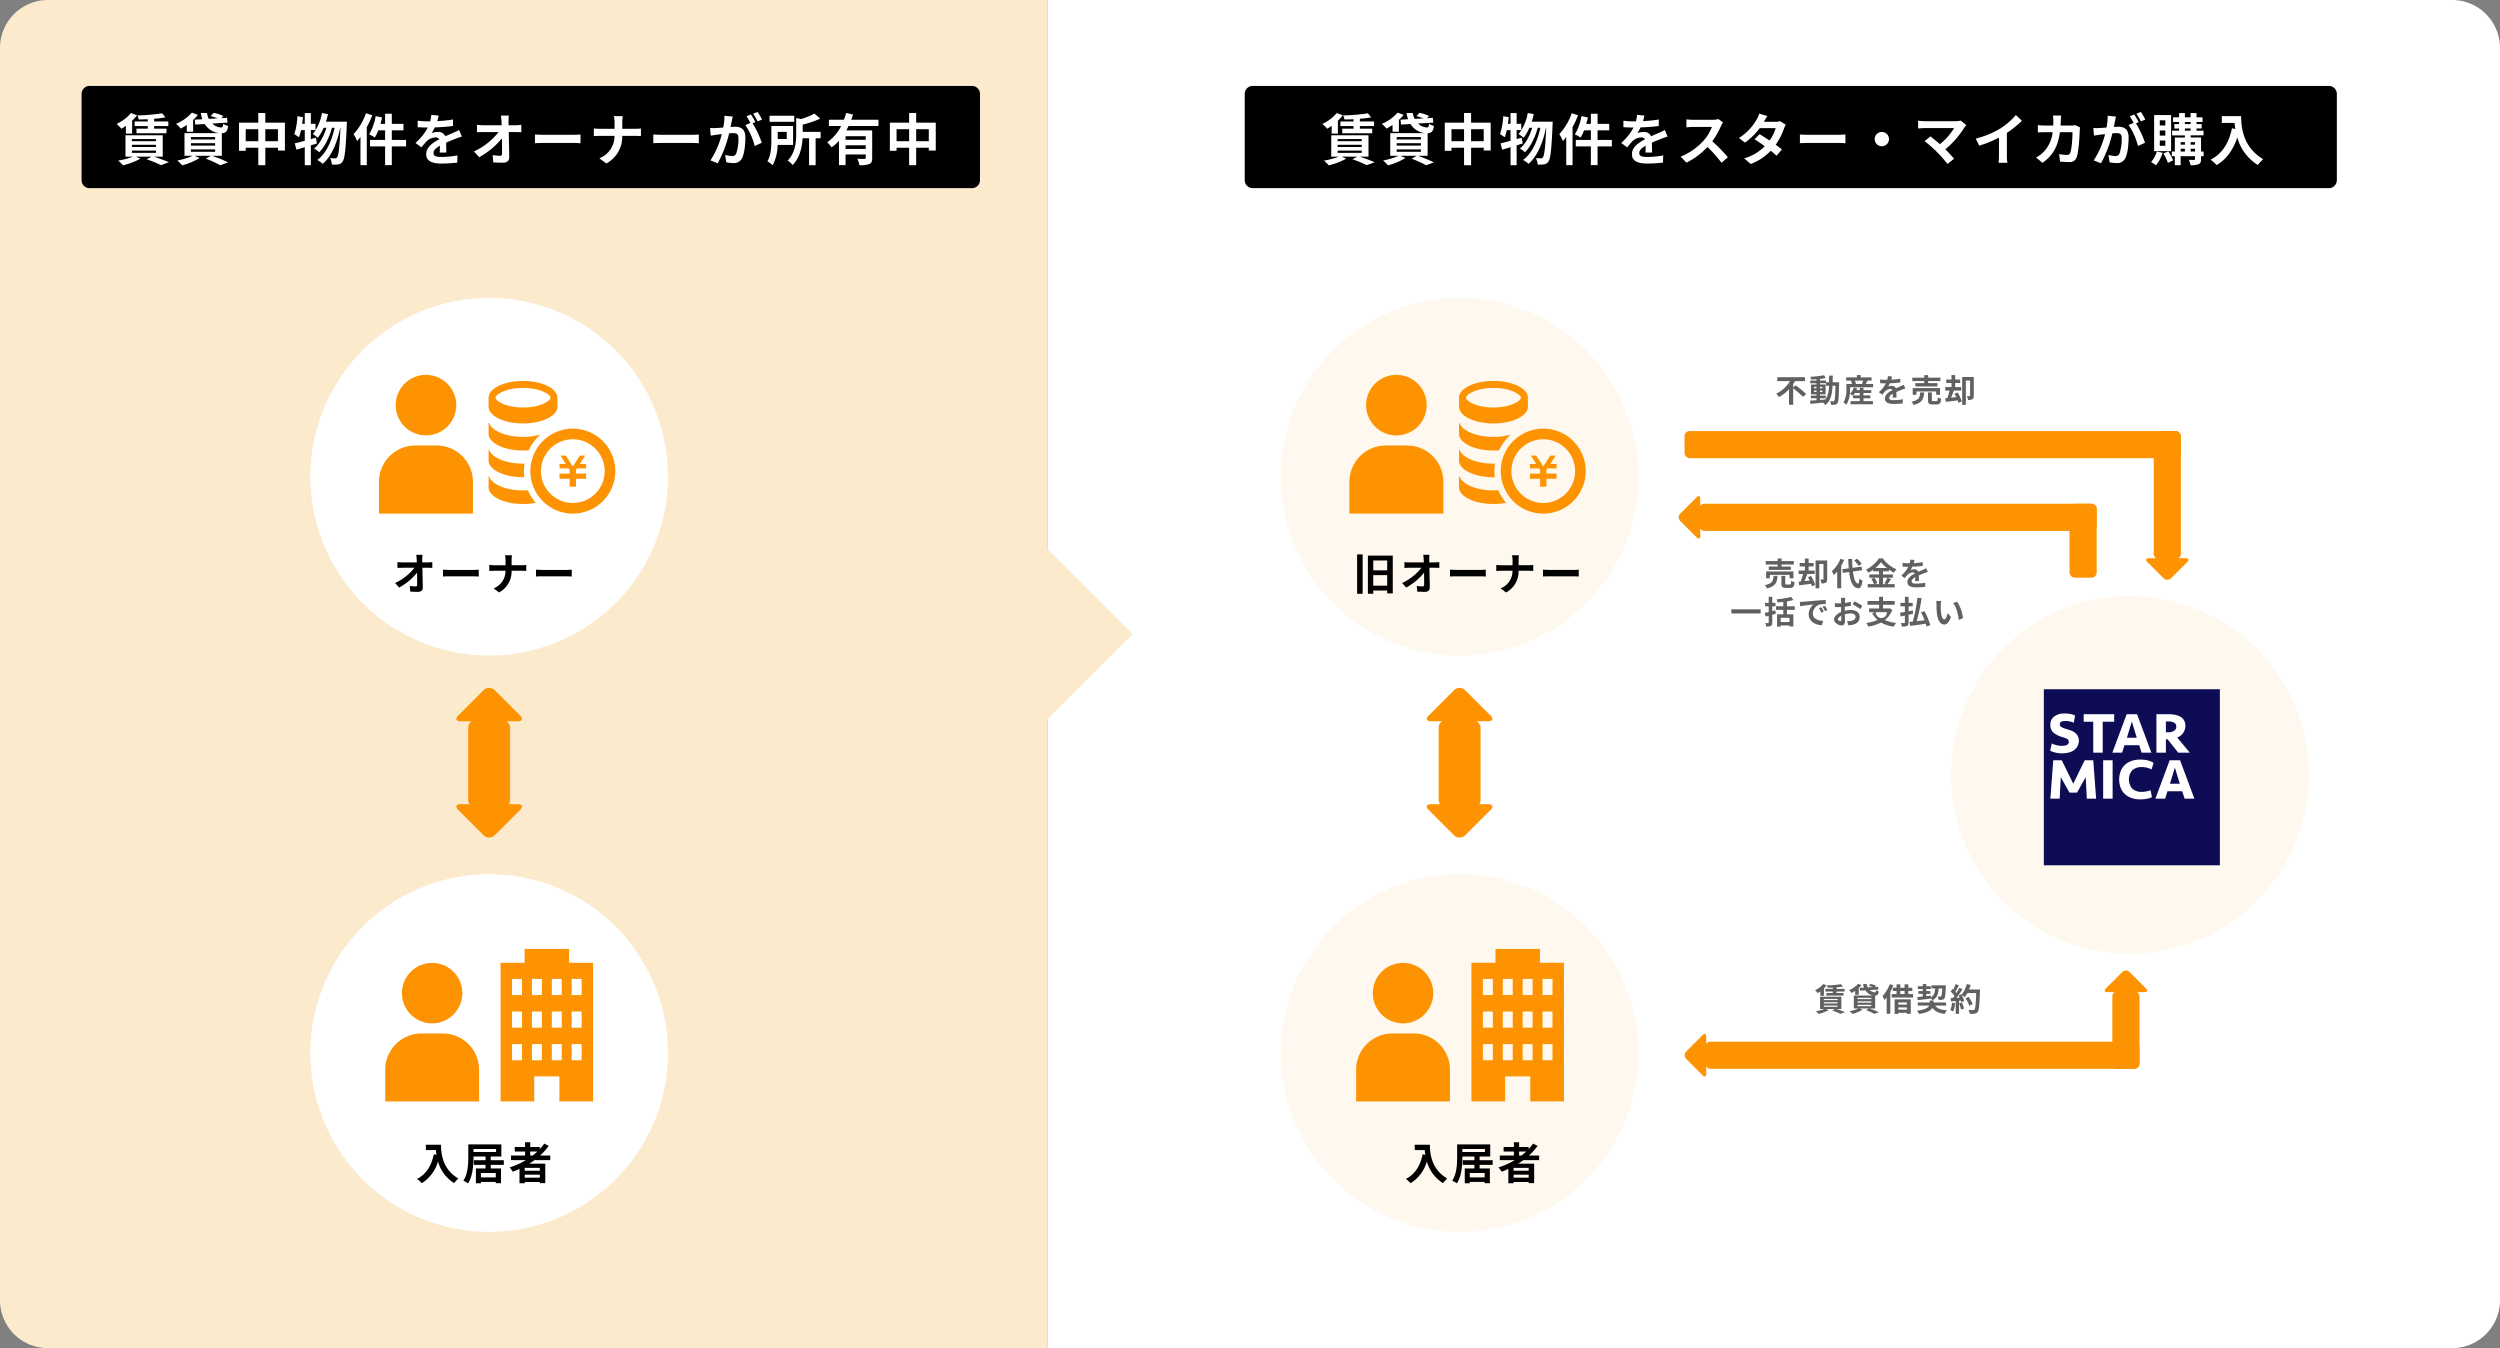 <svg xmlns="http://www.w3.org/2000/svg" width="800" height="431.412"><rect width="100%" height="100%" fill="#808080" stroke="none"/><defs><clipPath id="a"><path fill="none" d="M0 0h800v431.412H0z"/></clipPath></defs><g clip-path="url(#a)"><path d="M15.31 0A15.355 15.355 0 0 0 0 15.31V416.1a15.355 15.355 0 0 0 15.31 15.31h319.848V0Z" fill="#fbeacc"/><path d="M784.69 0H335.158v431.412H784.69A15.356 15.356 0 0 0 800 416.1V15.31A15.356 15.356 0 0 0 784.69 0" fill="#fff"/><path d="M329.683 235.7v-65.5l32.75 32.75Z" fill="#fbeacc"/><path d="M28.658 27.496h282.381a2.551 2.551 0 0 1 2.551 2.551V57.66a2.551 2.551 0 0 1-2.551 2.551H28.658a2.552 2.552 0 0 1-2.552-2.552V30.048a2.552 2.552 0 0 1 2.552-2.552Z"/><path d="M40.28 40.259a15.07 15.07 0 0 1-1.429.948 12.511 12.511 0 0 0-1.537-1.555 12.933 12.933 0 0 0 4.592-3.484l1.93.732a15.144 15.144 0 0 1-1.554 1.715v4.146h-2Zm8.988 9.881a58.483 58.483 0 0 1 4.788 1.769l-2.554.948a32.354 32.354 0 0 0-4.574-1.877l1.536-.84h-4.95l1.413.644a22.845 22.845 0 0 1-5.576 2.126 13.635 13.635 0 0 0-1.537-1.519 24.217 24.217 0 0 0 4.736-1.251h-2.4v-6.861h11.923v6.861Zm-7.058-4.949h7.7v-.7h-7.7Zm0 1.858h7.7v-.715h-7.7Zm0 1.876h7.7v-.732h-7.7Zm5.075-10.774c-1 .054-1.983.071-2.913.089a5.289 5.289 0 0 0-.411-1.3 61.507 61.507 0 0 0 7.916-.679l1.072 1.3a36.418 36.418 0 0 1-3.627.447v.858h4.538v1.483h-4.538v.822h3.948v1.465h-9.594v-1.465h3.609v-.822h-4.2v-1.483h4.2ZM59.768 39.973a20.712 20.712 0 0 1-1.931 1.18 10.763 10.763 0 0 0-1.5-1.519 13.861 13.861 0 0 0 5.057-3.592l1.93.715a12.7 12.7 0 0 1-1.52 1.608v3.788h-2.036Zm8.13 9.881c1.822.643 3.877 1.5 5.092 2.091l-2.466.947a35.2 35.2 0 0 0-4.646-2.109l1.609-.929h-5.218l1.626.715a22.119 22.119 0 0 1-5.575 2.34 21.582 21.582 0 0 0-1.572-1.554 20.983 20.983 0 0 0 4.914-1.5h-2.627V42.6h11.043a6.388 6.388 0 0 1-4.578-2.913l-3.019.179-.161-1.572 2.412-.143a9.493 9.493 0 0 1-.465-1.984h1.983a5.924 5.924 0 0 0 .59 1.876l2.787-.16a16.926 16.926 0 0 0-2.214-.733l.946-1.036a12.092 12.092 0 0 1 3.073 1l-.625.7 1.841-.107.16 1.537-4.859.286a4.206 4.206 0 0 0 2.822 1.268c.465-.018.59-.3.68-1.215a4.584 4.584 0 0 0 1.554.733c-.232 1.786-.787 2.251-2.019 2.323v7.218Zm-6.808-5.217h7.754v-.769H61.09Zm0 1.965h7.754v-.769H61.09Zm0 1.984h7.754V47.8H61.09ZM91.173 39.259v8.916H88.94v-.894H84.9v5.575h-2.25v-5.575h-4.021v.983h-2.143v-9.005h6.164v-3.092h2.25v3.092Zm-8.523 2.09h-4.021v3.842h4.021Zm6.29 0H84.9v3.842h4.04ZM101.4 45.923c-.644.179-1.269.393-1.93.59v6.361h-1.942V47.1c-.965.286-1.859.571-2.681.786l-.517-2.016c.892-.2 1.983-.483 3.2-.822v-3.413h-1.2a16.157 16.157 0 0 1-.661 2.287 15.623 15.623 0 0 0-1.5-.983 22.33 22.33 0 0 0 1.019-5.753l1.768.3c-.071.715-.16 1.411-.267 2.126h.84v-3.43h1.947v3.43h1.483v2.019h-1.484v2.877l1.644-.465Zm9.613-6.986s-.018.715-.036.965c-.339 7.969-.661 10.882-1.34 11.775a1.956 1.956 0 0 1-1.394.929 10.3 10.3 0 0 1-2.019.054 5.961 5.961 0 0 0-.589-2.073 14.379 14.379 0 0 0 1.59.072.748.748 0 0 0 .661-.34c.446-.572.769-3 1.054-9.417h-.089c-.876 4.5-2.716 9.149-5.593 11.525a7.993 7.993 0 0 0-1.733-1.233c2.859-2.054 4.645-6.111 5.539-10.292h-.84c-.786 2.913-2.287 6.112-4.092 7.827a7.431 7.431 0 0 0-1.626-1.2c1.77-1.394 3.163-4.038 3.949-6.63h-.911a13.271 13.271 0 0 1-1.841 3.2 11.906 11.906 0 0 0-1.608-1.2 14.789 14.789 0 0 0 2.931-6.737l1.929.358a26.42 26.42 0 0 1-.661 2.412ZM119.124 36.882a30.318 30.318 0 0 1-1.751 3.805v12.151h-2.02V43.85c-.357.447-.714.894-1.071 1.287a14.684 14.684 0 0 0-1.143-2.216 18.909 18.909 0 0 0 3.965-6.683Zm10.828 9.97h-4.574v6h-2.145v-6h-4.824v-2.073h4.824v-3.073h-2.179a12.645 12.645 0 0 1-1.108 2.305 13.638 13.638 0 0 0-1.841-1.018 16.4 16.4 0 0 0 2.109-5.843l2.054.429c-.142.7-.321 1.376-.517 2.054h1.482V36.4h2.145v3.234h3.734v2.073h-3.734v3.073h4.574ZM139.917 38.758a45.219 45.219 0 0 0 5.057-.518l-.018 2.073a53.126 53.126 0 0 1-5.825.446 12.484 12.484 0 0 1-1.019 1.823 6.044 6.044 0 0 1 2.019-.358 2.422 2.422 0 0 1 2.377 1.376c.929-.428 1.68-.732 2.412-1.054.7-.3 1.322-.59 1.982-.929l.9 2.073c-.572.16-1.52.518-2.127.75-.8.322-1.822.715-2.912 1.215.017 1 .054 2.323.071 3.145h-2.143c.053-.536.071-1.394.087-2.18-1.338.768-2.054 1.465-2.054 2.359 0 .982.841 1.25 2.592 1.25a29.2 29.2 0 0 0 5.074-.5l-.072 2.305a44.611 44.611 0 0 1-5.056.3c-2.805 0-4.878-.679-4.878-2.984 0-2.287 2.144-3.717 4.182-4.771a1.376 1.376 0 0 0-1.251-.607 4.358 4.358 0 0 0-2.789 1.233 20.678 20.678 0 0 0-1.662 1.965l-1.911-1.43a17.529 17.529 0 0 0 3.948-4.931h-.231c-.732 0-2.037-.036-3.019-.107v-2.087a23.23 23.23 0 0 0 3.144.215h.856a9.871 9.871 0 0 0 .359-2.055l2.358.2a17.527 17.527 0 0 1-.446 1.787M162.727 38.794c0 .393.019.822.019 1.287h2.233a13.9 13.9 0 0 0 1.858-.143v2.376c-.572-.018-1.251-.053-1.733-.053H162.8c.054 2.608.126 5.592.161 8 .018 1.143-.643 1.8-2 1.8a43.97 43.97 0 0 1-3.109-.107l-.2-2.323a15.155 15.155 0 0 0 2.376.215c.447 0 .626-.233.626-.751 0-1.2 0-2.984-.036-4.824a24.577 24.577 0 0 1-7.29 6.039l-1.644-1.858a21.213 21.213 0 0 0 7.861-6.2h-4.878c-.642 0-1.411.035-2.036.071v-2.367a17.2 17.2 0 0 0 1.984.125h5.914c-.019-.465-.036-.894-.054-1.287a22.594 22.594 0 0 0-.179-1.805h2.537a15.4 15.4 0 0 0-.107 1.805M174.067 43.136h9.6c.839 0 1.626-.072 2.09-.107v2.805c-.429-.018-1.34-.09-2.09-.09h-9.6c-1.019 0-2.216.037-2.877.09v-2.805c.644.053 1.948.107 2.877.107M196.431 37.168h2.841a13.809 13.809 0 0 0-.143 2.108v1.948h4.021c.821 0 1.572-.071 1.947-.107v2.43c-.375-.018-1.251-.071-1.966-.071h-4.019a9.6 9.6 0 0 1-5.093 8.826l-2.219-1.643a7.634 7.634 0 0 0 4.843-7.183h-4.557c-.786 0-1.5.053-2.054.089V41.1c.536.054 1.268.125 1.983.125h4.645v-1.966a8.919 8.919 0 0 0-.232-2.091M211.934 43.136h9.6c.839 0 1.626-.072 2.09-.107v2.805c-.429-.018-1.34-.09-2.09-.09h-9.6c-1.019 0-2.216.037-2.877.09v-2.805c.644.053 1.948.107 2.877.107M234.156 38.794c-.108.536-.25 1.2-.376 1.84.608-.036 1.126-.071 1.5-.071 1.894 0 3.234.84 3.234 3.413 0 2.108-.25 5-1.018 6.557a2.841 2.841 0 0 1-2.93 1.644 11.753 11.753 0 0 1-2.145-.25l-.375-2.359a10.3 10.3 0 0 0 2.18.376 1.31 1.31 0 0 0 1.34-.769 14.188 14.188 0 0 0 .732-4.949c0-1.43-.625-1.626-1.732-1.626-.286 0-.733.035-1.251.071a37.607 37.607 0 0 1-3.646 9.577l-2.322-.928a27.356 27.356 0 0 0 3.627-8.4c-.643.071-1.215.142-1.537.178-.518.089-1.447.215-2 .3l-.214-2.43a17.158 17.158 0 0 0 1.911 0 38.23 38.23 0 0 0 2.306-.161 18.24 18.24 0 0 0 .375-3.77l2.662.268a55.67 55.67 0 0 0-.321 1.483m7.576.286-.876.375a32.423 32.423 0 0 1 2.912 6.236l-2.268 1.042a20.113 20.113 0 0 0-3-6.7l1.608-.7a19.723 19.723 0 0 0-1.216-2.109l1.412-.589c.447.661 1.09 1.787 1.43 2.448m2.126-.822-1.412.607A20.049 20.049 0 0 0 241 36.4l1.429-.572a23.786 23.786 0 0 1 1.43 2.43M248.836 46.388a14.036 14.036 0 0 1-1.59 6.486 9.215 9.215 0 0 0-1.679-1.269c1.178-1.911 1.268-4.7 1.268-6.753v-4.539h6.95v6.075Zm5.325-7.415h-7.9v-1.93h7.9Zm-5.289 5.5h2.876v-2.266h-2.876Zm13.723-.232H261v8.614h-2.1v-8.612h-2.072c-.162 2.735-.823 6.2-3.2 8.577a5.26 5.26 0 0 0-1.572-1.429c2.483-2.52 2.733-6.058 2.733-8.7v-4.933l1.465.34a20.133 20.133 0 0 0 4.361-1.752l1.876 1.607a29.7 29.7 0 0 1-5.629 1.913v2.323h5.738ZM271.541 40.313a15.308 15.308 0 0 1-.715 1.411h8.274v8.827c0 1.054-.2 1.626-.929 1.948a7.881 7.881 0 0 1-3.163.357 8.8 8.8 0 0 0-.642-2.055c.911.054 1.947.054 2.251.054.3-.018.411-.107.411-.358v-1.071h-6.45v3.412h-2.109v-7.772a13.038 13.038 0 0 1-2.359 2.09 11.95 11.95 0 0 0-1.394-1.626 13.869 13.869 0 0 0 4.45-5.217h-3.913v-2h4.806a17.646 17.646 0 0 0 .7-2.162l2.2.5c-.179.554-.358 1.108-.572 1.661h8.72v2Zm5.485 3.27h-6.45v1.144h6.45Zm0 2.912h-6.45v1.162h6.45ZM299.444 39.259v8.916h-2.233v-.894h-4.039v5.575h-2.252v-5.575h-4.02v.983h-2.144v-9.005h6.164v-3.092h2.252v3.092Zm-8.524 2.09h-4.02v3.842h4.021Zm6.291 0h-4.038v3.842h4.038Z" fill="#fff"/><path d="M400.867 27.496h344.37a2.552 2.552 0 0 1 2.552 2.552V57.66a2.551 2.551 0 0 1-2.551 2.551H400.867a2.552 2.552 0 0 1-2.552-2.552V30.048a2.552 2.552 0 0 1 2.552-2.552Z"/><path d="M426.124 40.259a15.071 15.071 0 0 1-1.429.948 12.513 12.513 0 0 0-1.537-1.555 12.932 12.932 0 0 0 4.592-3.484l1.93.732a15.144 15.144 0 0 1-1.554 1.715v4.146h-2Zm8.988 9.881a58.483 58.483 0 0 1 4.788 1.769l-2.554.948a32.354 32.354 0 0 0-4.574-1.877l1.536-.84h-4.95l1.413.644a22.845 22.845 0 0 1-5.571 2.126 13.637 13.637 0 0 0-1.537-1.519 24.246 24.246 0 0 0 4.737-1.251H426v-6.861h11.918v6.861Zm-7.058-4.949h7.7v-.7h-7.7Zm0 1.858h7.7v-.715h-7.7Zm0 1.876h7.7v-.732h-7.7Zm5.075-10.774c-1 .054-1.983.071-2.913.089a5.289 5.289 0 0 0-.411-1.3 61.491 61.491 0 0 0 7.916-.679l1.072 1.3a36.417 36.417 0 0 1-3.627.447v.858h4.534v1.483h-4.538v.822h3.948v1.465h-9.59v-1.465h3.609v-.822h-4.2v-1.483h4.2ZM445.613 39.973a20.844 20.844 0 0 1-1.931 1.18 10.873 10.873 0 0 0-1.5-1.519 13.87 13.87 0 0 0 5.057-3.592l1.93.715a12.773 12.773 0 0 1-1.52 1.608v3.788h-2.036Zm8.13 9.881c1.822.643 3.877 1.5 5.092 2.091l-2.466.947a35.2 35.2 0 0 0-4.646-2.109l1.609-.929h-5.218l1.626.715a22.15 22.15 0 0 1-5.575 2.34 21.4 21.4 0 0 0-1.573-1.554 20.954 20.954 0 0 0 4.914-1.5h-2.627V42.6h11.043a6.388 6.388 0 0 1-4.574-2.913l-3.019.179-.161-1.572 2.412-.143a9.493 9.493 0 0 1-.465-1.984h1.985a5.924 5.924 0 0 0 .59 1.876l2.787-.16a16.941 16.941 0 0 0-2.215-.733l.947-1.036a12.091 12.091 0 0 1 3.073 1l-.625.7 1.843-.114.16 1.537-4.86.286a4.208 4.208 0 0 0 2.823 1.268c.465-.018.59-.3.679-1.215a4.6 4.6 0 0 0 1.555.733c-.232 1.786-.787 2.251-2.019 2.323v7.218Zm-6.808-5.217h7.754v-.769h-7.754Zm0 1.965h7.754v-.769h-7.754Zm0 1.984h7.754V47.8h-7.754ZM477.018 39.259v8.916h-2.233v-.894h-4.038v5.575h-2.252v-5.575h-4.021v.983h-2.143v-9.005h6.164v-3.092h2.252v3.092Zm-8.523 2.09h-4.021v3.842h4.021Zm6.29 0h-4.038v3.842h4.038ZM487.25 45.923c-.644.179-1.269.393-1.93.59v6.361h-1.947V47.1c-.965.286-1.859.571-2.681.786l-.517-2.019c.892-.2 1.983-.483 3.2-.822v-3.41h-1.2a16.155 16.155 0 0 1-.661 2.287 15.624 15.624 0 0 0-1.5-.983 22.332 22.332 0 0 0 1.019-5.753l1.768.3c-.071.715-.16 1.411-.267 2.126h.84v-3.43h1.947v3.43h1.479v2.019h-1.48v2.877l1.644-.465Zm9.613-6.986s-.018.715-.036.965c-.339 7.969-.661 10.882-1.34 11.775a1.956 1.956 0 0 1-1.394.929 10.3 10.3 0 0 1-2.019.054 5.961 5.961 0 0 0-.589-2.073 14.379 14.379 0 0 0 1.59.072.748.748 0 0 0 .661-.34c.446-.572.769-3 1.054-9.417h-.09c-.876 4.5-2.716 9.149-5.593 11.525a7.993 7.993 0 0 0-1.733-1.233c2.859-2.054 4.645-6.111 5.539-10.292h-.84c-.786 2.913-2.287 6.112-4.092 7.827a7.43 7.43 0 0 0-1.626-1.2c1.77-1.394 3.163-4.038 3.949-6.63h-.911a13.271 13.271 0 0 1-1.841 3.2 11.907 11.907 0 0 0-1.608-1.2 14.789 14.789 0 0 0 2.931-6.737l1.929.358a26.42 26.42 0 0 1-.661 2.412ZM504.968 36.882a30.32 30.32 0 0 1-1.751 3.805v12.151H501.2V43.85c-.357.447-.714.894-1.071 1.287a14.688 14.688 0 0 0-1.143-2.216 18.909 18.909 0 0 0 3.965-6.683Zm10.828 9.97h-4.574v6h-2.145v-6h-4.824v-2.073h4.824v-3.073H506.9a12.646 12.646 0 0 1-1.108 2.305 13.639 13.639 0 0 0-1.841-1.018 16.4 16.4 0 0 0 2.109-5.843l2.054.429c-.142.7-.321 1.376-.517 2.054h1.482V36.4h2.145v3.234h3.734v2.073h-3.734v3.073h4.576ZM525.761 38.758a45.194 45.194 0 0 0 5.057-.518l-.018 2.073a53.125 53.125 0 0 1-5.825.446 12.384 12.384 0 0 1-1.019 1.823 6.044 6.044 0 0 1 2.019-.358 2.421 2.421 0 0 1 2.377 1.376c.929-.428 1.68-.732 2.412-1.054.7-.3 1.322-.59 1.983-.929l.894 2.073c-.572.16-1.519.518-2.127.75-.8.322-1.822.715-2.912 1.215.017 1 .054 2.323.071 3.145h-2.143c.053-.536.071-1.394.088-2.18-1.339.768-2.054 1.465-2.054 2.359 0 .982.84 1.25 2.591 1.25a29.2 29.2 0 0 0 5.074-.5l-.072 2.305a44.61 44.61 0 0 1-5.056.3c-2.8 0-4.878-.679-4.878-2.984 0-2.287 2.144-3.717 4.182-4.771a1.376 1.376 0 0 0-1.251-.607 4.358 4.358 0 0 0-2.789 1.233 20.691 20.691 0 0 0-1.661 1.965l-1.912-1.43a17.535 17.535 0 0 0 3.949-4.931h-.232c-.732 0-2.037-.036-3.019-.107v-2.087a23.231 23.231 0 0 0 3.144.215h.857a9.867 9.867 0 0 0 .358-2.055l2.358.2a17 17 0 0 1-.446 1.787M550.734 40.295a26.238 26.238 0 0 1-2.8 4.914 50.289 50.289 0 0 1 4.985 5.11l-2.036 1.769a40.933 40.933 0 0 0-4.5-5.057 23.53 23.53 0 0 1-6.719 5.021l-1.84-1.929a20.03 20.03 0 0 0 7.325-5.129 13.836 13.836 0 0 0 2.663-4.377h-6.057c-.751 0-1.734.107-2.109.125v-2.537a20.11 20.11 0 0 0 2.109.125h6.307a6.4 6.4 0 0 0 1.84-.233l1.466 1.09a8.4 8.4 0 0 0-.626 1.108M564.451 38.972h3.627a5.685 5.685 0 0 0 1.555-.2l1.822 1.125a8.49 8.49 0 0 0-.59 1.269 20.472 20.472 0 0 1-2.644 5.146 41.167 41.167 0 0 1 1.983 1.5l-1.7 2.019c-.483-.447-1.144-1-1.876-1.591a16.8 16.8 0 0 1-6.4 4.235l-2.072-1.8a15.179 15.179 0 0 0 6.558-3.878 55.602 55.602 0 0 0-3.252-2.233l1.589-1.626c.948.536 2.074 1.268 3.2 2.019a12.708 12.708 0 0 0 1.965-3.949h-5.106a21.487 21.487 0 0 1-4.717 4.628l-1.929-1.483a16.589 16.589 0 0 0 5.681-5.95 7.443 7.443 0 0 0 .823-1.858l2.59.8a19.038 19.038 0 0 0-1.107 1.822M578.845 43.136h9.6c.839 0 1.626-.072 2.09-.107v2.805c-.429-.018-1.34-.09-2.09-.09h-9.6c-1.019 0-2.216.037-2.877.09v-2.805c.644.053 1.948.107 2.877.107M604.479 44.511a2.287 2.287 0 1 1-2.287-2.287 2.3 2.3 0 0 1 2.287 2.287M628.613 40.795a29.8 29.8 0 0 1-6.093 6.986 48.262 48.262 0 0 1 2.77 3.02l-2.09 1.662a46.79 46.79 0 0 0-3.413-3.86 38.091 38.091 0 0 0-3.931-3.431l1.894-1.518c.715.536 1.894 1.5 3.02 2.483a19.818 19.818 0 0 0 4.538-5.146h-9.452c-.715 0-1.68.09-2.055.126v-2.5a17.048 17.048 0 0 0 2.055.161h9.917a5.765 5.765 0 0 0 1.661-.2l1.787 1.466a6.193 6.193 0 0 0-.607.75M640.042 41.153a22.913 22.913 0 0 0 5.039-4.342l1.93 1.841a32.821 32.821 0 0 1-4.807 3.876v7.219a12.3 12.3 0 0 0 .161 2.341h-2.823a20.132 20.132 0 0 0 .125-2.341v-5.718a35.839 35.839 0 0 1-6.308 2.574l-1.126-2.252a28.714 28.714 0 0 0 7.809-3.2M659.458 38.562c-.018.554-.035 1.09-.071 1.608h3.359a8.367 8.367 0 0 0 1.34-.125l1.555.75a7.247 7.247 0 0 0-.125.947c-.072 1.93-.287 6.915-1.055 8.738a2.2 2.2 0 0 1-2.3 1.375c-1.018 0-2.091-.071-2.948-.142l-.286-2.4a14.776 14.776 0 0 0 2.5.25.95.95 0 0 0 1.018-.625c.518-1.126.75-4.7.75-6.629h-4.02c-.661 4.717-2.359 7.522-5.557 9.792l-2.072-1.68a10.655 10.655 0 0 0 2.341-1.751 10.517 10.517 0 0 0 2.948-6.361h-2.359c-.608 0-1.59 0-2.359.072v-2.336c.751.071 1.68.125 2.359.125h2.555c.018-.5.035-1.019.035-1.555a13.1 13.1 0 0 0-.125-1.643h2.627c-.053.41-.089 1.161-.107 1.59M676.8 38.794c-.108.536-.25 1.2-.376 1.84.609-.036 1.126-.071 1.5-.071 1.894 0 3.234.84 3.234 3.413 0 2.108-.25 5-1.018 6.557a2.841 2.841 0 0 1-2.93 1.644 11.731 11.731 0 0 1-2.144-.25l-.375-2.359a10.28 10.28 0 0 0 2.179.376 1.31 1.31 0 0 0 1.34-.769 14.188 14.188 0 0 0 .732-4.949c0-1.43-.625-1.626-1.732-1.626-.286 0-.733.035-1.251.071a37.607 37.607 0 0 1-3.646 9.577l-2.322-.928a27.332 27.332 0 0 0 3.627-8.4c-.643.071-1.215.142-1.537.178-.518.089-1.447.215-2 .3l-.214-2.43a17.158 17.158 0 0 0 1.911 0 38.23 38.23 0 0 0 2.306-.161 18.242 18.242 0 0 0 .375-3.77l2.662.268a64.868 64.868 0 0 0-.321 1.483m7.577.286-.877.375a32.422 32.422 0 0 1 2.912 6.236l-2.267 1.036a20.135 20.135 0 0 0-3-6.7l1.608-.7a19.718 19.718 0 0 0-1.216-2.109l1.412-.589c.447.661 1.09 1.787 1.431 2.448m2.125-.822-1.412.607a19.922 19.922 0 0 0-1.447-2.465l1.429-.572a23.785 23.785 0 0 1 1.43 2.43M692.037 48.889a11.818 11.818 0 0 1-2.126 4 10.952 10.952 0 0 0-1.573-1.037 8.471 8.471 0 0 0 1.84-3.377Zm2.716-.536h-5.432V36.828h5.432Zm-1.853-9.845h-1.77v1.644h1.77Zm0 3.234h-1.77V43.4h1.77Zm0 3.234h-1.77v1.68h1.77Zm.946 3.467a16.246 16.246 0 0 1 1.537 2.877l-1.644.8a15.477 15.477 0 0 0-1.465-3.019Zm11.311 1.536h-.821v.948c0 .893-.179 1.339-.769 1.626a6.408 6.408 0 0 1-2.591.3 6.554 6.554 0 0 0-.553-1.7c.7.019 1.464.019 1.678.019.233 0 .3-.072.3-.269v-.929h-4.592v2.9h-1.859v-2.9h-.965V48.5h.965V44h3.217v-.678h-4.092v-1.5h2.233v-.7h-1.518v-1.417h1.518v-.661h-1.93v-1.5h1.93v-1.359h1.859v1.358h1.822v-1.358h1.893v1.358h1.931v1.5h-1.931v.661h1.645v1.412h-1.645v.7h2.252v1.5h-4.128v.678h3.325v4.5h.821Zm-7.344-3.68h1.358v-.822h-1.358Zm0 2.2h1.358V47.6h-1.358Zm1.359-8.791h1.822v-.661h-1.822Zm0 2.109h1.822v-.7h-1.822Zm1.839 4.485h1.389v-.822h-1.394Zm1.394 1.3h-1.394v.898h1.389ZM717.17 37.168c0 3.377.482 9.9 7.059 13.776a11.446 11.446 0 0 0-1.716 1.859 15.1 15.1 0 0 1-6.575-8.809c-1.34 4-3.485 6.968-6.594 8.826a17.111 17.111 0 0 0-1.947-1.733c3.716-1.876 5.842-5.324 6.825-10.023l1.091.2a19.34 19.34 0 0 1-.25-1.93h-4.075v-2.166Z" fill="#fff"/><path d="M158.337 267.269a2.56 2.56 0 0 1-3.609 0l-8.128-8.128c-.992-.992-.656-1.8.748-1.8h18.37c1.4 0 1.739.812.747 1.8ZM154.728 220.878a2.56 2.56 0 0 1 3.609 0l8.128 8.128c.992.992.656 1.8-.748 1.8h-18.37c-1.4 0-1.739-.812-.747-1.8Z" fill="#fe9302"/><rect width="13.42" height="28.253" rx="2.552" transform="translate(149.822 230.32)" fill="#fe9302"/><path d="M213.758 152.549a57.226 57.226 0 1 1-57.226-57.226 57.226 57.226 0 0 1 57.226 57.226M213.758 336.97a57.226 57.226 0 1 1-57.226-57.226 57.226 57.226 0 0 1 57.226 57.226" fill="#fff"/><path d="M135.111 178.962c0 .309.015.646.015 1.011h1.755a10.694 10.694 0 0 0 1.459-.113v1.868c-.45-.015-.983-.043-1.362-.043h-1.81c.042 2.05.1 4.394.126 6.289.014.9-.505 1.418-1.573 1.418-.856 0-1.642-.028-2.442-.084l-.154-1.825a11.95 11.95 0 0 0 1.867.168c.35 0 .491-.182.491-.589 0-.94 0-2.345-.028-3.79a19.333 19.333 0 0 1-5.728 4.745l-1.292-1.46a16.66 16.66 0 0 0 6.178-4.872h-3.833c-.505 0-1.108.028-1.6.057v-1.867a13.49 13.49 0 0 0 1.559.1h4.646c-.013-.365-.028-.7-.042-1.011-.042-.6-.084-1.053-.14-1.418h1.997a12.042 12.042 0 0 0-.084 1.418M144.022 182.373h7.538c.66 0 1.277-.056 1.643-.084v2.2c-.337-.014-1.053-.07-1.643-.07h-7.538c-.8 0-1.741.028-2.261.07v-2.2c.506.042 1.531.084 2.261.084M161.593 177.685h2.232a10.726 10.726 0 0 0-.113 1.656v1.531h3.159c.646 0 1.236-.057 1.531-.085v1.913c-.295-.013-.983-.055-1.545-.055H163.7a7.538 7.538 0 0 1-4 6.934l-1.74-1.291a6 6 0 0 0 3.8-5.643h-3.579c-.618 0-1.18.042-1.614.069v-1.937c.421.042 1 .1 1.557.1h3.651v-1.545a7.029 7.029 0 0 0-.183-1.642M173.775 182.373h7.538c.66 0 1.277-.056 1.643-.084v2.2c-.337-.014-1.053-.07-1.643-.07h-7.538c-.8 0-1.741.028-2.26.07v-2.2a33.7 33.7 0 0 0 2.26.084M141.131 366.316c0 2.653.38 7.777 5.546 10.823a8.969 8.969 0 0 0-1.348 1.46 11.861 11.861 0 0 1-5.166-6.921 12.15 12.15 0 0 1-5.18 6.935 13.2 13.2 0 0 0-1.531-1.361c2.92-1.475 4.591-4.184 5.364-7.876l.855.155c-.1-.534-.154-1.039-.2-1.517h-3.2v-1.7ZM157.034 372.76v1.151h3.284v4.717h-1.67v-.408h-4.759v.421h-1.6v-4.73h3.088v-1.151h-3.72v-1.489h3.72v-1.178h-3.861v.238c0 2.429-.224 6.064-1.755 8.352a7.158 7.158 0 0 0-1.487-.87c1.445-2.134 1.572-5.264 1.572-7.482v-4.113h10.585v3.875h-3.4v1.178h4.182v1.489Zm-5.518-4.127h7.229v-.955h-7.229Zm7.132 6.738h-4.759v1.39h4.759ZM171.038 371.243c-.547.393-1.08.758-1.656 1.123h5.11v6.234h-1.754v-.365h-4.83v.421h-1.67v-4.59c-.7.308-1.432.618-2.148.884a9.038 9.038 0 0 0-1.011-1.375 24.868 24.868 0 0 0 5.208-2.331h-4.772v-1.474h4.506v-1.277h-3.3v-1.446h3.3v-1.517h1.656v1.516h3.047v.688a17.242 17.242 0 0 0 1.445-1.783l1.432.73a20.433 20.433 0 0 1-2.766 3.088h3.258v1.474Zm1.7 2.485h-4.829v.9h4.829Zm0 2.162h-4.829v.955h4.829Zm-3.061-6.121h.772a19.036 19.036 0 0 0 1.516-1.277h-2.288Z"/><path d="M136.31 119.955a9.688 9.688 0 1 1-9.687 9.687 9.687 9.687 0 0 1 9.687-9.687M139.743 142.559h-6.862a11.641 11.641 0 0 0-11.608 11.608v10.188h30.075v-10.188a11.641 11.641 0 0 0-11.605-11.608M167.367 121.9c-6.086 0-11.019 2.4-11.019 5.367v2.866c0 2.965 4.933 5.367 11.019 5.367s11.016-2.4 11.016-5.367v-2.866c0-2.964-4.934-5.367-11.016-5.367m0 2.229c5.363 0 8.787 2.06 8.787 3.138s-3.424 3.138-8.787 3.138-8.79-2.06-8.79-3.138 3.422-3.138 8.79-3.138M167.365 139.81a20.488 20.488 0 0 0 5.584-.741 15.554 15.554 0 0 0-3.777 5.022c-.585.048-1.189.075-1.807.075-6.083 0-11.017-2.406-11.017-5.369v-3.369a.109.109 0 0 1 .1-.109.068.068 0 0 1 .074.034c-.013 0 0 .039.075.223 1.066 2.42 5.483 4.234 10.772 4.234M167.67 150.764a14.339 14.339 0 0 0 .128 1.944c-.141.007-.285.007-.432.007-6.084 0-11.018-2.4-11.018-5.361v-3.378a.11.11 0 0 1 .1-.1.093.093 0 0 1 .093.051c-.026-.033-.053-.051.056.208 1.066 2.418 5.484 4.234 10.773 4.234.163 0 .333 0 .494-.015a14.9 14.9 0 0 0-.19 2.412M171.414 160.9a21.081 21.081 0 0 1-4.049.375c-6.083 0-11.017-2.4-11.017-5.368v-3.372a.1.1 0 0 1 .1-.1.081.081 0 0 1 .094.054c-.027-.033-.061-.067.055.2 1.066 2.426 5.483 4.24 10.772 4.24.522 0 1.046-.021 1.548-.055a15.446 15.446 0 0 0 2.5 4.03M187.559 149.886h-2.933l-.314.488v1.174h3.247v1.667h-3.247v2.516h-2.017v-2.516h-3.247v-1.667h3.247v-1.171l-.315-.491h-2.932v-1.424h2.016l-1.715-2.666h1.709l2.245 3.49 2.244-3.49h1.71l-1.714 2.666h2.016Z" fill="#fe9302"/><path d="M183.3 140.569a10.194 10.194 0 1 1-10.193 10.2 10.207 10.207 0 0 1 10.193-10.2m0-3.4a13.592 13.592 0 1 0 13.6 13.595 13.591 13.591 0 0 0-13.6-13.592M138.286 308.131a9.671 9.671 0 1 1-9.671 9.671 9.671 9.671 0 0 1 9.671-9.671M141.713 330.7h-6.85a11.623 11.623 0 0 0-11.59 11.589v10.171H153.3v-10.174a11.622 11.622 0 0 0-11.587-11.586M182.1 308.091v-4.429h-14.226v4.429h-7.695v44.366h10.781v-8.005h8.048v8.005h10.783v-44.366Zm-15.061 31.2h-3.179v-5.167h3.179Zm0-10.436h-3.179v-5.167h3.179Zm0-10.433h-3.179v-5.166h3.179Zm6.36 20.869h-3.179v-5.168h3.179Zm0-10.436h-3.179v-5.167h3.179Zm0-10.433h-3.179v-5.162h3.179Zm6.36 20.869h-3.179v-5.167h3.179Zm0-10.436h-3.179v-5.167h3.179Zm0-10.433h-3.179v-5.166h3.179Zm6.36 20.869h-3.181v-5.167h3.181Zm0-10.436h-3.181v-5.167h3.181Zm0-10.433h-3.181v-5.166h3.181ZM468.877 267.269a2.56 2.56 0 0 1-3.609 0l-8.128-8.128c-.992-.992-.656-1.8.748-1.8h18.37c1.4 0 1.739.812.747 1.8ZM465.268 220.878a2.56 2.56 0 0 1 3.609 0l8.128 8.128c.992.992.656 1.8-.748 1.8h-18.37c-1.4 0-1.74-.812-.747-1.8Z" fill="#fe9302"/><rect width="13.42" height="28.253" rx="2.552" transform="translate(460.362 230.32)" fill="#fe9302"/><path d="M524.3 152.549a57.226 57.226 0 1 1-57.226-57.226 57.226 57.226 0 0 1 57.226 57.226M738.814 247.957a57.226 57.226 0 1 1-57.226-57.226 57.226 57.226 0 0 1 57.226 57.226M524.3 336.97a57.226 57.226 0 1 1-57.226-57.226A57.226 57.226 0 0 1 524.3 336.97" fill="#fef8ee"/><path d="M434.276 177.4h1.769v12.62h-1.769Zm11.413.393v12.1h-1.783v-.927h-4.464v1.039h-1.712V177.8Zm-6.247 4.717h4.464v-3.159h-4.464Zm4.464 1.53h-4.464v3.369h4.464ZM457.351 178.962c0 .309.015.646.015 1.011h1.755a10.694 10.694 0 0 0 1.459-.113v1.868c-.45-.015-.983-.043-1.362-.043h-1.81c.042 2.05.1 4.394.126 6.289.014.9-.505 1.418-1.573 1.418-.856 0-1.642-.028-2.442-.084l-.154-1.825a11.951 11.951 0 0 0 1.867.168c.35 0 .491-.182.491-.589 0-.94 0-2.345-.028-3.79a19.333 19.333 0 0 1-5.728 4.745l-1.292-1.46a16.66 16.66 0 0 0 6.178-4.872h-3.833c-.5 0-1.108.028-1.6.057v-1.867a13.49 13.49 0 0 0 1.559.1h4.646c-.013-.365-.028-.7-.042-1.011-.042-.6-.084-1.053-.14-1.418h1.993a12.042 12.042 0 0 0-.084 1.418M466.261 182.373h7.539c.66 0 1.277-.056 1.643-.084v2.2c-.337-.014-1.053-.07-1.643-.07h-7.538c-.8 0-1.741.028-2.26.07v-2.2a33.7 33.7 0 0 0 2.26.084M483.834 177.685h2.232a10.722 10.722 0 0 0-.113 1.656v1.531h3.159c.646 0 1.236-.057 1.531-.085v1.913c-.3-.013-.983-.055-1.545-.055h-3.159a7.538 7.538 0 0 1-4 6.934l-1.74-1.291a6 6 0 0 0 3.8-5.643h-3.579c-.618 0-1.18.042-1.614.069v-1.937c.421.042 1 .1 1.557.1h3.651v-1.545a7.03 7.03 0 0 0-.183-1.642M496.014 182.373h7.538c.66 0 1.277-.056 1.643-.084v2.2c-.337-.014-1.053-.07-1.643-.07h-7.538c-.8 0-1.741.028-2.261.07v-2.2c.506.042 1.531.084 2.261.084"/><path d="M574.573 123.322a26.407 26.407 0 0 1 3.4 2.767l-1.03.928a23.829 23.829 0 0 0-3.124-2.766v5.288h-1.329v-4.982a12.183 12.183 0 0 1-3.246 2.512 7.216 7.216 0 0 0-.837-1.1 10.711 10.711 0 0 0 4.4-4.012h-4.073v-1.245h8.851v1.245h-3.175a9.93 9.93 0 0 1-.592.939v1.062ZM588.526 122.321s-.011.4-.011.541c-.092 4.175-.174 5.655-.5 6.125a1.136 1.136 0 0 1-.806.51 6.712 6.712 0 0 1-1.266.041 2.85 2.85 0 0 0-.357-1.163c.449.04.836.051 1.031.051a.368.368 0 0 0 .346-.174c.215-.276.317-1.521.378-4.818h-.919c-.132 2.736-.6 4.839-2.317 6.2a3.93 3.93 0 0 0-.714-.806c-1.471.153-2.94.306-4.043.4l-.142-1.021c.571-.041 1.286-.092 2.072-.143v-.612h-1.8v-.858h1.8v-.4h-1.756v-3.154h1.756v-.4h-2.011v-.877h2.011v-.409c-.592.041-1.174.072-1.726.082a3.756 3.756 0 0 0-.264-.858 31.383 31.383 0 0 0 4.4-.5l.53.909c-.541.112-1.173.2-1.837.276v.5h1.96v.561h.959c.011-.674.011-1.378.011-2.133h1.164c0 .745 0 1.459-.02 2.133Zm-8.044 1.93h.8v-.451h-.8Zm.8.724h-.8v.459h.8Zm1.1 2.991c.582-.04 1.184-.092 1.777-.142a7.872 7.872 0 0 0 1.112-4.39h-.929v-.8h-1.96v.4h1.807v3.154h-1.809v.4h1.848v.858h-1.848Zm.8-4.164h-.8v.449h.8Zm-.8 1.633h.8v-.459h-.8ZM599.406 122.883v1.042h-7.4v.612a9.447 9.447 0 0 1-1.144 4.992 4.782 4.782 0 0 0-.939-.766 7.852 7.852 0 0 0 .919-4.236v-1.644h1.847a5.189 5.189 0 0 0-.387-1.02l.224-.062h-1.765v-1.031h3.45v-.745h1.215v.745h3.48v1.03h-1.265c-.235.388-.459.776-.654 1.082Zm-3.093 5.472h3.033v1h-7.157v-1h2.93v-.9h-2.144v-.908l-.061.061a5.446 5.446 0 0 0-.959-.582 4.816 4.816 0 0 0 1.286-1.99l1.071.244a5.707 5.707 0 0 1-.224.552h1.031v-.756h1.194v.756h2.481v.929h-2.481v.766h2.187v.928h-2.185Zm-1.194-1.827v-.766h-1.541a6.248 6.248 0 0 1-.582.766Zm-1.582-4.727a4.589 4.589 0 0 1 .378 1l-.307.082h2.4l-.184-.051a8.622 8.622 0 0 0 .368-1.031ZM605.213 121.5a25.9 25.9 0 0 0 2.889-.3l-.01 1.184a30.25 30.25 0 0 1-3.328.255 7.324 7.324 0 0 1-.582 1.042 3.436 3.436 0 0 1 1.153-.205 1.383 1.383 0 0 1 1.358.786c.531-.245.959-.418 1.377-.6.4-.173.756-.337 1.134-.531l.511 1.184c-.327.092-.869.3-1.215.429-.46.184-1.042.408-1.664.694.01.572.03 1.327.041 1.8h-1.226c.031-.306.041-.8.052-1.245-.765.439-1.174.837-1.174 1.347 0 .561.48.715 1.48.715a16.746 16.746 0 0 0 2.9-.286l-.041 1.316a25.493 25.493 0 0 1-2.888.174c-1.6 0-2.787-.388-2.787-1.705s1.225-2.123 2.388-2.725a.787.787 0 0 0-.715-.348 2.486 2.486 0 0 0-1.592.705 11.772 11.772 0 0 0-.949 1.123l-1.092-.817a10 10 0 0 0 2.255-2.817h-.132a28.36 28.36 0 0 1-1.725-.061v-1.195a13.213 13.213 0 0 0 1.8.123h.489a5.681 5.681 0 0 0 .2-1.174l1.348.112a9.709 9.709 0 0 1-.255 1.021M615.725 125.577c-.163 2.053-.612 3.349-3.4 4.013a3.568 3.568 0 0 0-.663-1.052c2.419-.469 2.675-1.388 2.8-2.961Zm.031-3.633h-3.818v-1.1h3.818v-.807h1.255v.807h3.92v1.1h-3.92v.663h2.981v1.062h-7.085v-1.062h2.849Zm3.817 4.4v-1.082h-6.329v1.082h-1.173v-2.174h8.729v2.174Zm.062 2c.337 0 .4-.173.438-1.215a3.5 3.5 0 0 0 1.093.46c-.133 1.469-.449 1.847-1.409 1.847h-1.316c-1.185 0-1.481-.347-1.481-1.439v-2.42h1.225v2.41c0 .316.061.357.429.357ZM626.443 125.6a13.411 13.411 0 0 1 1.327 2.869l-1.061.449a6.041 6.041 0 0 0-.256-.8l-3.8.49-.174-1.174.674-.061a18.3 18.3 0 0 0 .715-2.389h-1.389v-1.123h2v-1.3h-1.675v-1.1h1.675v-1.439h1.184v1.439h1.6v1.1h-1.6v1.3h1.92v1.123h-2.359a55.012 55.012 0 0 1-.868 2.266l1.644-.173a17.04 17.04 0 0 0-.542-1.082Zm5.165 1.011c0 .541-.092.918-.438 1.133a2.673 2.673 0 0 1-1.389.245 4.708 4.708 0 0 0-.388-1.255c.367.02.745.02.867.01s.163-.041.163-.164v-4.81h-1.346v7.789h-1.185v-8.922h3.716Z" fill="#606060"/><path d="M457.567 366.316c0 2.653.38 7.777 5.546 10.823a8.967 8.967 0 0 0-1.348 1.46 11.861 11.861 0 0 1-5.166-6.921 12.15 12.15 0 0 1-5.18 6.935 13.2 13.2 0 0 0-1.531-1.361c2.92-1.475 4.591-4.184 5.364-7.876l.855.155c-.1-.534-.154-1.039-.2-1.517h-3.2v-1.7ZM473.469 372.76v1.151h3.284v4.717h-1.669v-.408h-4.759v.421h-1.6v-4.73h3.088v-1.151h-3.72v-1.489h3.72v-1.178h-3.86v.238c0 2.429-.225 6.064-1.755 8.352a7.157 7.157 0 0 0-1.487-.87c1.445-2.134 1.572-5.264 1.572-7.482v-4.113h10.585v3.875h-3.4v1.178h4.183v1.489Zm-5.517-4.127h7.229v-.955h-7.229Zm7.132 6.738h-4.759v1.39h4.759ZM487.474 371.243c-.547.393-1.08.758-1.656 1.123h5.11v6.234h-1.754v-.365h-4.83v.421h-1.67v-4.59c-.7.308-1.432.618-2.148.884a9.04 9.04 0 0 0-1.011-1.375 24.868 24.868 0 0 0 5.208-2.331h-4.772v-1.474h4.506v-1.277h-3.3v-1.446h3.3v-1.517h1.656v1.516h3.047v.688a17.242 17.242 0 0 0 1.445-1.783l1.432.73a20.431 20.431 0 0 1-2.766 3.088h3.258v1.474Zm1.7 2.485h-4.829v.9h4.829Zm0 2.162h-4.829v.955h4.829Zm-3.061-6.121h.772a19.036 19.036 0 0 0 1.516-1.277h-2.288Z"/><path d="M446.85 119.955a9.688 9.688 0 1 1-9.687 9.687 9.687 9.687 0 0 1 9.687-9.687M450.283 142.559h-6.862a11.641 11.641 0 0 0-11.608 11.608v10.188h30.075v-10.188a11.641 11.641 0 0 0-11.605-11.608M477.907 121.9c-6.086 0-11.019 2.4-11.019 5.367v2.866c0 2.965 4.933 5.367 11.019 5.367s11.017-2.4 11.017-5.367v-2.866c0-2.964-4.934-5.367-11.017-5.367m0 2.229c5.364 0 8.787 2.06 8.787 3.138s-3.423 3.138-8.787 3.138-8.789-2.06-8.789-3.138 3.422-3.138 8.789-3.138M477.9 139.81a20.488 20.488 0 0 0 5.584-.741 15.553 15.553 0 0 0-3.777 5.022c-.585.048-1.189.075-1.807.075-6.083 0-11.017-2.406-11.017-5.369v-3.369a.109.109 0 0 1 .1-.109.068.068 0 0 1 .074.034c-.013 0 0 .039.075.223 1.066 2.42 5.483 4.234 10.772 4.234M478.21 150.764a14.339 14.339 0 0 0 .128 1.944c-.141.007-.285.007-.433.007-6.083 0-11.017-2.4-11.017-5.361v-3.378a.11.11 0 0 1 .1-.1.093.093 0 0 1 .093.051c-.026-.033-.053-.051.056.208 1.066 2.418 5.484 4.234 10.772 4.234.164 0 .334 0 .495-.015a14.9 14.9 0 0 0-.19 2.412M481.954 160.9a21.082 21.082 0 0 1-4.049.375c-6.083 0-11.017-2.4-11.017-5.368v-3.372a.1.1 0 0 1 .1-.1.081.081 0 0 1 .094.054c-.027-.033-.061-.067.055.2 1.066 2.426 5.483 4.24 10.772 4.24.522 0 1.046-.021 1.548-.055a15.446 15.446 0 0 0 2.5 4.03M498.1 149.886h-2.933l-.314.488v1.174h3.247v1.667h-3.247v2.516h-2.017v-2.516h-3.247v-1.667h3.247v-1.171l-.315-.491h-2.932v-1.424h2.011l-1.715-2.666h1.715l2.245 3.49 2.244-3.49h1.71l-1.714 2.666h2.015Z" fill="#fe9302"/><path d="M493.842 140.569a10.194 10.194 0 1 1-10.193 10.2 10.207 10.207 0 0 1 10.193-10.2m0-3.4a13.592 13.592 0 1 0 13.593 13.592 13.591 13.591 0 0 0-13.593-13.592" fill="#fe9302"/><path d="M568.817 184.275c-.163 2.053-.612 3.349-3.4 4.013a3.567 3.567 0 0 0-.663-1.052c2.419-.469 2.675-1.388 2.8-2.961Zm.031-3.633h-3.818v-1.1h3.818v-.807h1.252v.807h3.92v1.1h-3.92v.663h2.981v1.062H566V181.3h2.849Zm3.817 4.4v-1.082h-6.329v1.082h-1.173v-2.174h8.727v2.174Zm.062 2c.337 0 .4-.173.438-1.215a3.506 3.506 0 0 0 1.093.46c-.133 1.469-.449 1.847-1.409 1.847h-1.316c-1.185 0-1.481-.347-1.481-1.439v-2.42h1.225v2.41c0 .316.061.357.429.357ZM579.535 184.3a13.408 13.408 0 0 1 1.327 2.869l-1.061.449a6.042 6.042 0 0 0-.256-.8l-3.8.49-.174-1.174.674-.061a18.314 18.314 0 0 0 .715-2.389h-1.389v-1.123h2v-1.3H575.9v-1.1h1.675v-1.439h1.184v1.439h1.6v1.1h-1.6v1.3h1.92v1.123h-2.359a55.012 55.012 0 0 1-.868 2.266l1.644-.173a17.04 17.04 0 0 0-.542-1.082Zm5.165 1.011c0 .541-.092.918-.438 1.133a2.673 2.673 0 0 1-1.389.245 4.708 4.708 0 0 0-.388-1.255c.367.02.745.02.867.01s.163-.041.163-.164v-4.808h-1.346v7.789h-1.185v-8.922h3.716ZM590.129 179.182a16.406 16.406 0 0 1-.949 1.879v7.176h-1.267v-5.359a9.575 9.575 0 0 1-1.061 1.143 7.713 7.713 0 0 0-.674-1.235 10.671 10.671 0 0 0 2.787-3.981Zm2.8 3.7c.286 2.266.827 3.777 1.643 3.879.236.02.358-.49.439-1.623a4.2 4.2 0 0 0 .99.694c-.255 1.97-.8 2.44-1.378 2.409-1.724-.163-2.531-2.083-2.9-5.2l-2.011.276-.173-1.174 2.062-.276a59.43 59.43 0 0 1-.163-2.991h1.236c.019 1 .06 1.96.133 2.828l2.909-.378.172 1.143Zm1.827-1.807a8.672 8.672 0 0 0-1.4-1.715l.908-.561a9.1 9.1 0 0 1 1.47 1.643ZM605.143 185.306c-.388.562-.786 1.185-1.143 1.613h2.307v1.042h-8.637v-1.042h1.992a7.063 7.063 0 0 0-.848-1.643l.929-.4h-1.562v-1.042h3.1v-1.01h-1.879v-.5a13.089 13.089 0 0 1-1.521.949 4.728 4.728 0 0 0-.756-.98 10.876 10.876 0 0 0 4.124-3.6h1.256a10.438 10.438 0 0 0 4.36 3.481 5.671 5.671 0 0 0-.807 1.092 13.046 13.046 0 0 1-1.552-.97v.531h-1.95v1.01h3.145v1.042h-3.141v2.041h1.113l-.664-.275a10.63 10.63 0 0 0 .97-1.766Zm-5.339-.428a6.916 6.916 0 0 1 .94 1.684l-.837.357h1.378v-2.041Zm4.012-3.114a10.9 10.9 0 0 1-1.878-1.888 10.648 10.648 0 0 1-1.807 1.888ZM612.4 180.2a25.878 25.878 0 0 0 2.889-.3l-.01 1.184a30.254 30.254 0 0 1-3.328.255 7.234 7.234 0 0 1-.582 1.042 3.44 3.44 0 0 1 1.153-.205 1.383 1.383 0 0 1 1.358.786c.531-.245.959-.418 1.378-.6.4-.173.755-.337 1.133-.531l.511 1.184c-.327.092-.868.3-1.215.429-.46.184-1.041.408-1.664.694.01.572.03 1.327.041 1.8h-1.226c.032-.306.041-.8.052-1.245-.765.439-1.174.837-1.174 1.347 0 .561.48.715 1.48.715a16.744 16.744 0 0 0 2.9-.286l-.041 1.316a25.493 25.493 0 0 1-2.888.174c-1.6 0-2.787-.388-2.787-1.705s1.225-2.123 2.388-2.725a.787.787 0 0 0-.715-.348 2.481 2.481 0 0 0-1.591.705 11.619 11.619 0 0 0-.95 1.123l-1.092-.817a10 10 0 0 0 2.255-2.817h-.132a28.36 28.36 0 0 1-1.725-.061v-1.195a13.212 13.212 0 0 0 1.8.123h.489a5.681 5.681 0 0 0 .2-1.174l1.348.112a9.709 9.709 0 0 1-.255 1.021M554.017 194.983h9.391v1.316h-9.391zM568.255 196.391c-.367.113-.754.215-1.132.327v2.46c0 .6-.113.9-.439 1.092a3.014 3.014 0 0 1-1.48.225 4.813 4.813 0 0 0-.337-1.133c.387.02.8.02.919.02s.193-.051.193-.2v-2.144l-.97.255-.3-1.153c.367-.082.8-.184 1.275-.3v-1.807h-1.153v-1.123h1.153v-1.929h1.144v1.929h1.031v1.123h-1.031v1.511c.337-.072.673-.163.99-.255Zm3.574-1.235v1.429h2.042v3.889h-1.236v-.326h-2.807v.367h-1.174v-3.93h2v-1.429h-2.318v-1.144h2.318v-1.418c-.623.082-1.256.143-1.838.184a4.519 4.519 0 0 0-.316-1 25.2 25.2 0 0 0 4.634-.765l.776.979a17.658 17.658 0 0 1-2.082.45v1.571h2.48v1.144Zm.806 2.532h-2.808v1.357h2.808ZM576.942 192.563c.858-.072 2.542-.224 4.41-.378a67.203 67.203 0 0 1 2.889-.183l.01 1.306a10.734 10.734 0 0 0-1.97.143 3.1 3.1 0 0 0-2.164 2.858c0 1.685 1.571 2.287 3.307 2.379l-.48 1.4c-2.143-.143-4.165-1.286-4.165-3.5a4.08 4.08 0 0 1 1.522-3.154c-.96.1-3.042.327-4.227.581l-.133-1.4c.409-.01.807-.03 1-.051m6.666 3.134-.776.347a7.939 7.939 0 0 0-.8-1.419l.755-.316a12.512 12.512 0 0 1 .817 1.388m1.184-.5-.766.367a8.912 8.912 0 0 0-.837-1.378l.746-.347a15.578 15.578 0 0 1 .857 1.358M590.413 192.216l-.03.725a12.658 12.658 0 0 0 1.878-.367l.031 1.265c-.582.133-1.286.235-1.95.317-.01.306-.01.622-.01.919v.377a8.5 8.5 0 0 1 1.96-.265c1.572 0 2.807.816 2.807 2.225 0 1.205-.633 2.113-2.256 2.521a9.273 9.273 0 0 1-1.337.164l-.47-1.317a7.766 7.766 0 0 0 1.256-.072c.827-.152 1.481-.561 1.481-1.306 0-.694-.614-1.1-1.5-1.1a6.9 6.9 0 0 0-1.919.286c.02.806.041 1.6.041 1.95 0 1.266-.449 1.6-1.123 1.6-.991 0-2.389-.858-2.389-1.94 0-.888 1.021-1.817 2.276-2.358-.01-.245-.01-.49-.01-.725v-.857c-.194.01-.377.02-.541.02a12.474 12.474 0 0 1-1.429-.051l-.021-1.235a11.428 11.428 0 0 0 1.409.082c.184 0 .388-.011.592-.021.01-.357.01-.653.01-.827a8.375 8.375 0 0 0-.071-.9h1.409c-.031.184-.072.623-.093.888m-1.53 6.523c.184 0 .326-.081.326-.429 0-.255-.01-.724-.03-1.275-.623.336-1.042.755-1.042 1.112 0 .317.48.592.746.592m7.043-4.869-.612 1.041a16.309 16.309 0 0 0-2.46-1.49l.561-.99a21.218 21.218 0 0 1 2.511 1.439M605.542 195.136a7.224 7.224 0 0 1-2.4 3.287 11.877 11.877 0 0 0 3.624.919 6.215 6.215 0 0 0-.775 1.184 10.891 10.891 0 0 1-4.063-1.317 13.607 13.607 0 0 1-4.073 1.3 4.628 4.628 0 0 0-.664-1.174 13.419 13.419 0 0 0 3.624-.929 7.907 7.907 0 0 1-1.715-2.2l.9-.306h-1.89v-1.2h3.205v-1.184H597.6v-1.205h3.716v-1.327h1.256v1.327h3.736v1.205h-3.736v1.184h1.909l.214-.041Zm-5.258.755a1.76 1.76 0 1 0 3.512 0ZM610.756 196.728v2.44c0 .622-.122.919-.479 1.113a3.947 3.947 0 0 1-1.675.224 4.5 4.5 0 0 0-.347-1.143c.459.02.96.02 1.1.02s.214-.061.214-.224v-2.164c-.48.1-.929.2-1.337.285l-.255-1.194c.449-.061.99-.163 1.592-.265v-1.787h-1.44v-1.122h1.44v-1.94h1.184v1.94h1.307v1.122h-1.307v1.567c.449-.092.9-.173 1.348-.266l.081 1.073Zm5.717 3.767a12.036 12.036 0 0 0-.225-.9c-1.766.265-3.614.5-4.962.694l-.264-1.266c.316-.03.674-.061 1.071-.1a52.687 52.687 0 0 0 1.5-7.687l1.327.215a64.477 64.477 0 0 1-1.572 7.329c.807-.082 1.664-.184 2.521-.286a26.909 26.909 0 0 0-1.132-2.562l1.071-.378a21.3 21.3 0 0 1 1.868 4.492ZM621.044 193.564c-.009.664 0 1.429.063 2.164.142 1.47.449 2.481 1.091 2.481.481 0 .888-1.195 1.083-2.012l1.021 1.246c-.674 1.776-1.318 2.4-2.134 2.4-1.124 0-2.093-1.011-2.379-3.747-.1-.939-.112-2.133-.112-2.755a6.332 6.332 0 0 0-.081-1.042l1.572.021a8.189 8.189 0 0 0-.124 1.245m7.086 4.277-1.338.521c-.163-1.644-.7-4.125-1.816-5.39l1.3-.419a11.348 11.348 0 0 1 1.858 5.288" fill="#606060"/><path d="M448.968 308.131a9.671 9.671 0 1 1-9.668 9.669 9.671 9.671 0 0 1 9.671-9.671M452.4 330.7h-6.85a11.623 11.623 0 0 0-11.59 11.589v10.171h30.026v-10.174A11.623 11.623 0 0 0 452.4 330.7M492.777 308.091v-4.429h-14.221v4.429h-7.7v44.366h10.781v-8.005h8.048v8.005h10.783v-44.366Zm-15.061 31.2h-3.179v-5.167h3.179Zm0-10.436h-3.179v-5.167h3.179Zm0-10.433h-3.179v-5.166h3.179Zm6.36 20.869H480.9v-5.167h3.179Zm0-10.436H480.9v-5.167h3.179Zm0-10.433H480.9v-5.166h3.179Zm6.36 20.869h-3.179v-5.167h3.179Zm0-10.436h-3.179v-5.167h3.179Zm0-10.433h-3.179v-5.166h3.179Zm6.36 20.869h-3.181v-5.167h3.185Zm0-10.436h-3.181v-5.167h3.185Zm0-10.433h-3.181v-5.166h3.185Z" fill="#fe9302"/><path fill="#0e0c54" d="M654.029 220.56h56.331v56.332h-56.331z"/><path d="M676.537 228.553v2.4h-3.673v9.9h-3.028v-9.9h-3.058v-2.4ZM684.54 238.466h-4.708l-.757 2.381h-3.12l4.579-12.294h3.323l4.578 12.294h-3.12Zm-3.933-2.4h3.158l-1.57-5.187ZM664.651 253.622h-2.425l-2.768-4.929-.369 6.886h-2.973l.923-12.295h2.732l3.668 7.513 3.667-7.513h2.732l.923 12.295h-2.972l-.369-6.886ZM673.011 243.285h3.028v12.294h-3.028zM684.93 243.063a10.963 10.963 0 0 1 1.984.183 8.1 8.1 0 0 1 2.246.844l-.662 2.143a6.725 6.725 0 0 0-1.622-.613 6.879 6.879 0 0 0-1.452-.157 4.471 4.471 0 0 0-3.057.983 4.537 4.537 0 0 0 0 5.972 4.476 4.476 0 0 0 3.057.983 6.945 6.945 0 0 0 1.452-.157 8.588 8.588 0 0 0 1.3-.379l.455 2.221a6.768 6.768 0 0 1-1.718.531 10.875 10.875 0 0 1-1.984.183 8.309 8.309 0 0 1-2.943-.48 5.924 5.924 0 0 1-2.127-1.329 5.554 5.554 0 0 1-1.291-2.012 7.658 7.658 0 0 1 0-5.094 5.567 5.567 0 0 1 1.291-2.013 5.952 5.952 0 0 1 2.127-1.329 8.309 8.309 0 0 1 2.943-.48M698.306 253.2H693.6l-.756 2.381h-3.12l4.578-12.294h3.322l4.579 12.294h-3.12Zm-3.933-2.4h3.157l-1.569-5.187ZM663.619 231.264a7.022 7.022 0 0 0-2.637-.553c-1.011 0-1.845.162-1.845 1.1s1.282 1.207 3.136 1.794c2.453.778 2.967 2.287 2.967 3.439s-.657 4.02-5.428 4.02a8.434 8.434 0 0 1-3.748-.831l.487-2.337a8.533 8.533 0 0 0 1.872.638 6.424 6.424 0 0 0 1.764.12 3.044 3.044 0 0 0 1.376-.365.989.989 0 0 0 .439-.962 1.12 1.12 0 0 0-.469-.851 8.33 8.33 0 0 0-1.765-.662 7.827 7.827 0 0 1-2.694-1.391 3.126 3.126 0 0 1-.947-2.2 3.3 3.3 0 0 1 1.027-2.789 5.042 5.042 0 0 1 3.187-1.11 8.571 8.571 0 0 1 2.021.125 6.478 6.478 0 0 1 1.654.514ZM696.7 236.011a3.95 3.95 0 0 0 2.612-3.861c0-3.066-3.294-3.6-5.343-3.6h-3.914v12.294h3.028v-4.264h.554l3.378 4.264h3.729Zm-.977-2.16a3.268 3.268 0 0 1-1.9.479h-.738v-3.451h.868a3.451 3.451 0 0 1 1.808.4 1.338 1.338 0 0 1 .646 1.227 1.554 1.554 0 0 1-.682 1.348" fill="#fff"/><path d="M694.707 185.062a1.657 1.657 0 0 1-2.337 0l-5.263-5.263c-.642-.643-.424-1.168.484-1.168h11.9c.909 0 1.127.525.484 1.168Z" fill="#fe9302"/><rect width="8.689" height="41.013" rx="1.652" transform="translate(689.194 137.934)" fill="#fe9302"/><rect width="158.83" height="8.689" rx="1.652" transform="translate(539.053 137.934)" fill="#fe9302"/><path d="M537.664 164.377a1.657 1.657 0 0 0 0 2.337l5.263 5.263c.643.642 1.168.424 1.168-.484V159.6c0-.909-.525-1.127-1.168-.484Z" fill="#fe9302"/><path d="M545.43 161.201h123.854a1.652 1.652 0 0 1 1.652 1.652v5.384a1.653 1.653 0 0 1-1.658 1.653H545.43a1.652 1.652 0 0 1-1.652-1.652v-5.385a1.652 1.652 0 0 1 1.652-1.652Z" fill="#fe9302"/><rect width="8.689" height="23.641" rx="1.652" transform="translate(662.247 161.201)" fill="#fe9302"/><path d="M582.507 317.232a8.977 8.977 0 0 1-.816.541 7.423 7.423 0 0 0-.878-.889 7.4 7.4 0 0 0 2.623-1.99l1.1.419a8.72 8.72 0 0 1-.887.98v2.368h-1.144Zm5.135 5.645c.99.316 2.072.724 2.735 1.01l-1.46.541a18.508 18.508 0 0 0-2.613-1.071l.878-.48h-2.827l.806.367a13.031 13.031 0 0 1-3.185 1.215 7.839 7.839 0 0 0-.878-.868 13.815 13.815 0 0 0 2.7-.714h-1.367v-3.92h6.808v3.92Zm-4.032-2.828h4.4v-.4h-4.4Zm0 1.061h4.4v-.41h-4.4Zm0 1.072h4.4v-.418h-4.4Zm2.9-6.155c-.572.031-1.134.041-1.664.051a3.013 3.013 0 0 0-.235-.745 35.14 35.14 0 0 0 4.522-.388l.612.745c-.6.112-1.316.194-2.072.255v.49h2.593v.847h-2.593v.47h2.256v.837h-5.482v-.837h2.063v-.47h-2.4v-.847h2.4ZM593.643 317.068a11.669 11.669 0 0 1-1.1.674 6.339 6.339 0 0 0-.858-.868 7.907 7.907 0 0 0 2.889-2.051l1.1.408a7.333 7.333 0 0 1-.867.919v2.164h-1.164Zm4.645 5.646a31.51 31.51 0 0 1 2.909 1.194l-1.408.541a20.084 20.084 0 0 0-2.655-1.205l.919-.53h-2.981l.93.408a12.684 12.684 0 0 1-3.186 1.337 12.159 12.159 0 0 0-.9-.888 12.046 12.046 0 0 0 2.807-.857h-1.5v-4.145h6.309a3.653 3.653 0 0 1-2.614-1.664l-1.724.1-.092-.9 1.378-.082a5.429 5.429 0 0 1-.266-1.133h1.133a3.411 3.411 0 0 0 .337 1.072l1.593-.092a9.675 9.675 0 0 0-1.266-.419l.541-.591a6.963 6.963 0 0 1 1.756.571l-.357.4 1.051-.061.092.878-2.777.163a2.4 2.4 0 0 0 1.613.725c.266-.01.337-.173.388-.694a2.609 2.609 0 0 0 .889.418c-.133 1.021-.45 1.287-1.154 1.327v4.125Zm-3.89-2.981h4.431v-.439H594.4Zm0 1.123h4.431v-.439H594.4Zm0 1.133h4.431v-.449H594.4ZM605.871 315.292a16.2 16.2 0 0 1-.98 2.1v7.013h-1.153v-5.216a9.579 9.579 0 0 1-.694.816 7.651 7.651 0 0 0-.644-1.255 10.836 10.836 0 0 0 2.317-3.828Zm6.319 2.818v1.09h-6.85v-1.09h1.56v-.991h-1.194v-1.041h1.194v-1.1h1.184v1.1h1.378v-1.1h1.2v1.1h1.276v1.041h-1.276v.991Zm-5.9 1.684h5.144v4.624h-1.224v-.326h-2.756v.377h-1.164Zm1.164 1.674h2.756v-.684h-2.756Zm2.756.909h-2.756v.725h2.756Zm-2.124-4.267h1.378v-.99h-1.378ZM619.262 321.8c.663.939 1.848 1.368 3.756 1.48a5.108 5.108 0 0 0-.734 1.164c-1.951-.235-3.114-.807-3.89-1.939-.5.826-1.674 1.582-4.277 1.949a6.437 6.437 0 0 0-.694-1.021c2.613-.357 3.593-.99 3.93-1.633h-3.675v-1.021h3.828v-.6h1.225v.6h4.012v1.021Zm-5.707-2.746c.49-.041 1.082-.1 1.735-.163v-.847h-1.4v-.909h1.4v-.635h-1.571v-.908h1.571v-.695h1.123v.695h1.43v.908h-1.43v.633h1.3v.909h-1.3v.724l1.451-.153.009.541c1.041-.612 1.286-1.551 1.369-2.838h-1.165v-1.02h4.584s0 .326-.01.459c-.092 2.45-.194 3.43-.459 3.767a.973.973 0 0 1-.715.4 8.789 8.789 0 0 1-1.133.041 2.482 2.482 0 0 0-.316-1.082c.367.03.693.03.846.03a.359.359 0 0 0 .317-.122 6.873 6.873 0 0 0 .3-2.471h-1.113c-.122 1.726-.5 2.991-1.98 3.788a3.288 3.288 0 0 0-.51-.705v.143c-1.5.194-3.083.378-4.237.51ZM625.642 321.039a9.431 9.431 0 0 1-.614 2.634 5.974 5.974 0 0 0-.928-.439 7.457 7.457 0 0 0 .541-2.368Zm7.941-4.42s0 .409-.01.561c-.133 4.472-.276 6.085-.705 6.626a1.262 1.262 0 0 1-.979.561 9.712 9.712 0 0 1-1.593.031 2.917 2.917 0 0 0-.408-1.225c.643.061 1.224.061 1.5.061a.5.5 0 0 0 .428-.174c.306-.316.459-1.806.572-5.287h-2.818a8.413 8.413 0 0 1-.867 1.317 7.7 7.7 0 0 0-.96-.674 8.116 8.116 0 0 1 .8 1.909l-.919.429a5.224 5.224 0 0 0-.143-.552l-.582.041v4.2h-1.071v-4.114l-1.511.1-.1-1.062.756-.03c.152-.195.316-.409.469-.634a9.683 9.683 0 0 0-1.225-1.4l.572-.837.244.214a13.362 13.362 0 0 0 .745-1.776l1.073.378c-.368.7-.787 1.49-1.154 2.062.133.143.255.3.358.429a15.824 15.824 0 0 0 .938-1.675l1.031.429a32.753 32.753 0 0 1-1.949 2.767l1.03-.041a8.296 8.296 0 0 0-.356-.7l.857-.378.072.122a8.133 8.133 0 0 0 1.684-3.4l1.245.265a11.566 11.566 0 0 1-.5 1.46Zm-5.768 4.185a11.7 11.7 0 0 1 .664 1.919l-.96.337a10.342 10.342 0 0 0-.6-1.969Zm2.389 1.042a9.594 9.594 0 0 0-1.245-2.358l.97-.49a9.642 9.642 0 0 1 1.327 2.286Z" fill="#606060"/><path d="M681.455 311.053a1.657 1.657 0 0 0-2.337 0l-5.263 5.263c-.642.643-.424 1.168.484 1.168h11.9c.909 0 1.127-.525.484-1.168Z" fill="#fe9302"/><rect width="8.689" height="24.852" rx="1.652" transform="translate(675.942 317.167)" fill="#fe9302"/><path d="M539.57 336.506a1.657 1.657 0 0 0 0 2.337l5.263 5.263c.643.642 1.168.424 1.168-.484v-11.9c0-.909-.525-1.127-1.168-.484Z" fill="#fe9302"/><rect width="138.947" height="8.689" rx="1.652" transform="translate(545.684 333.33)" fill="#fe9302"/></g></svg>